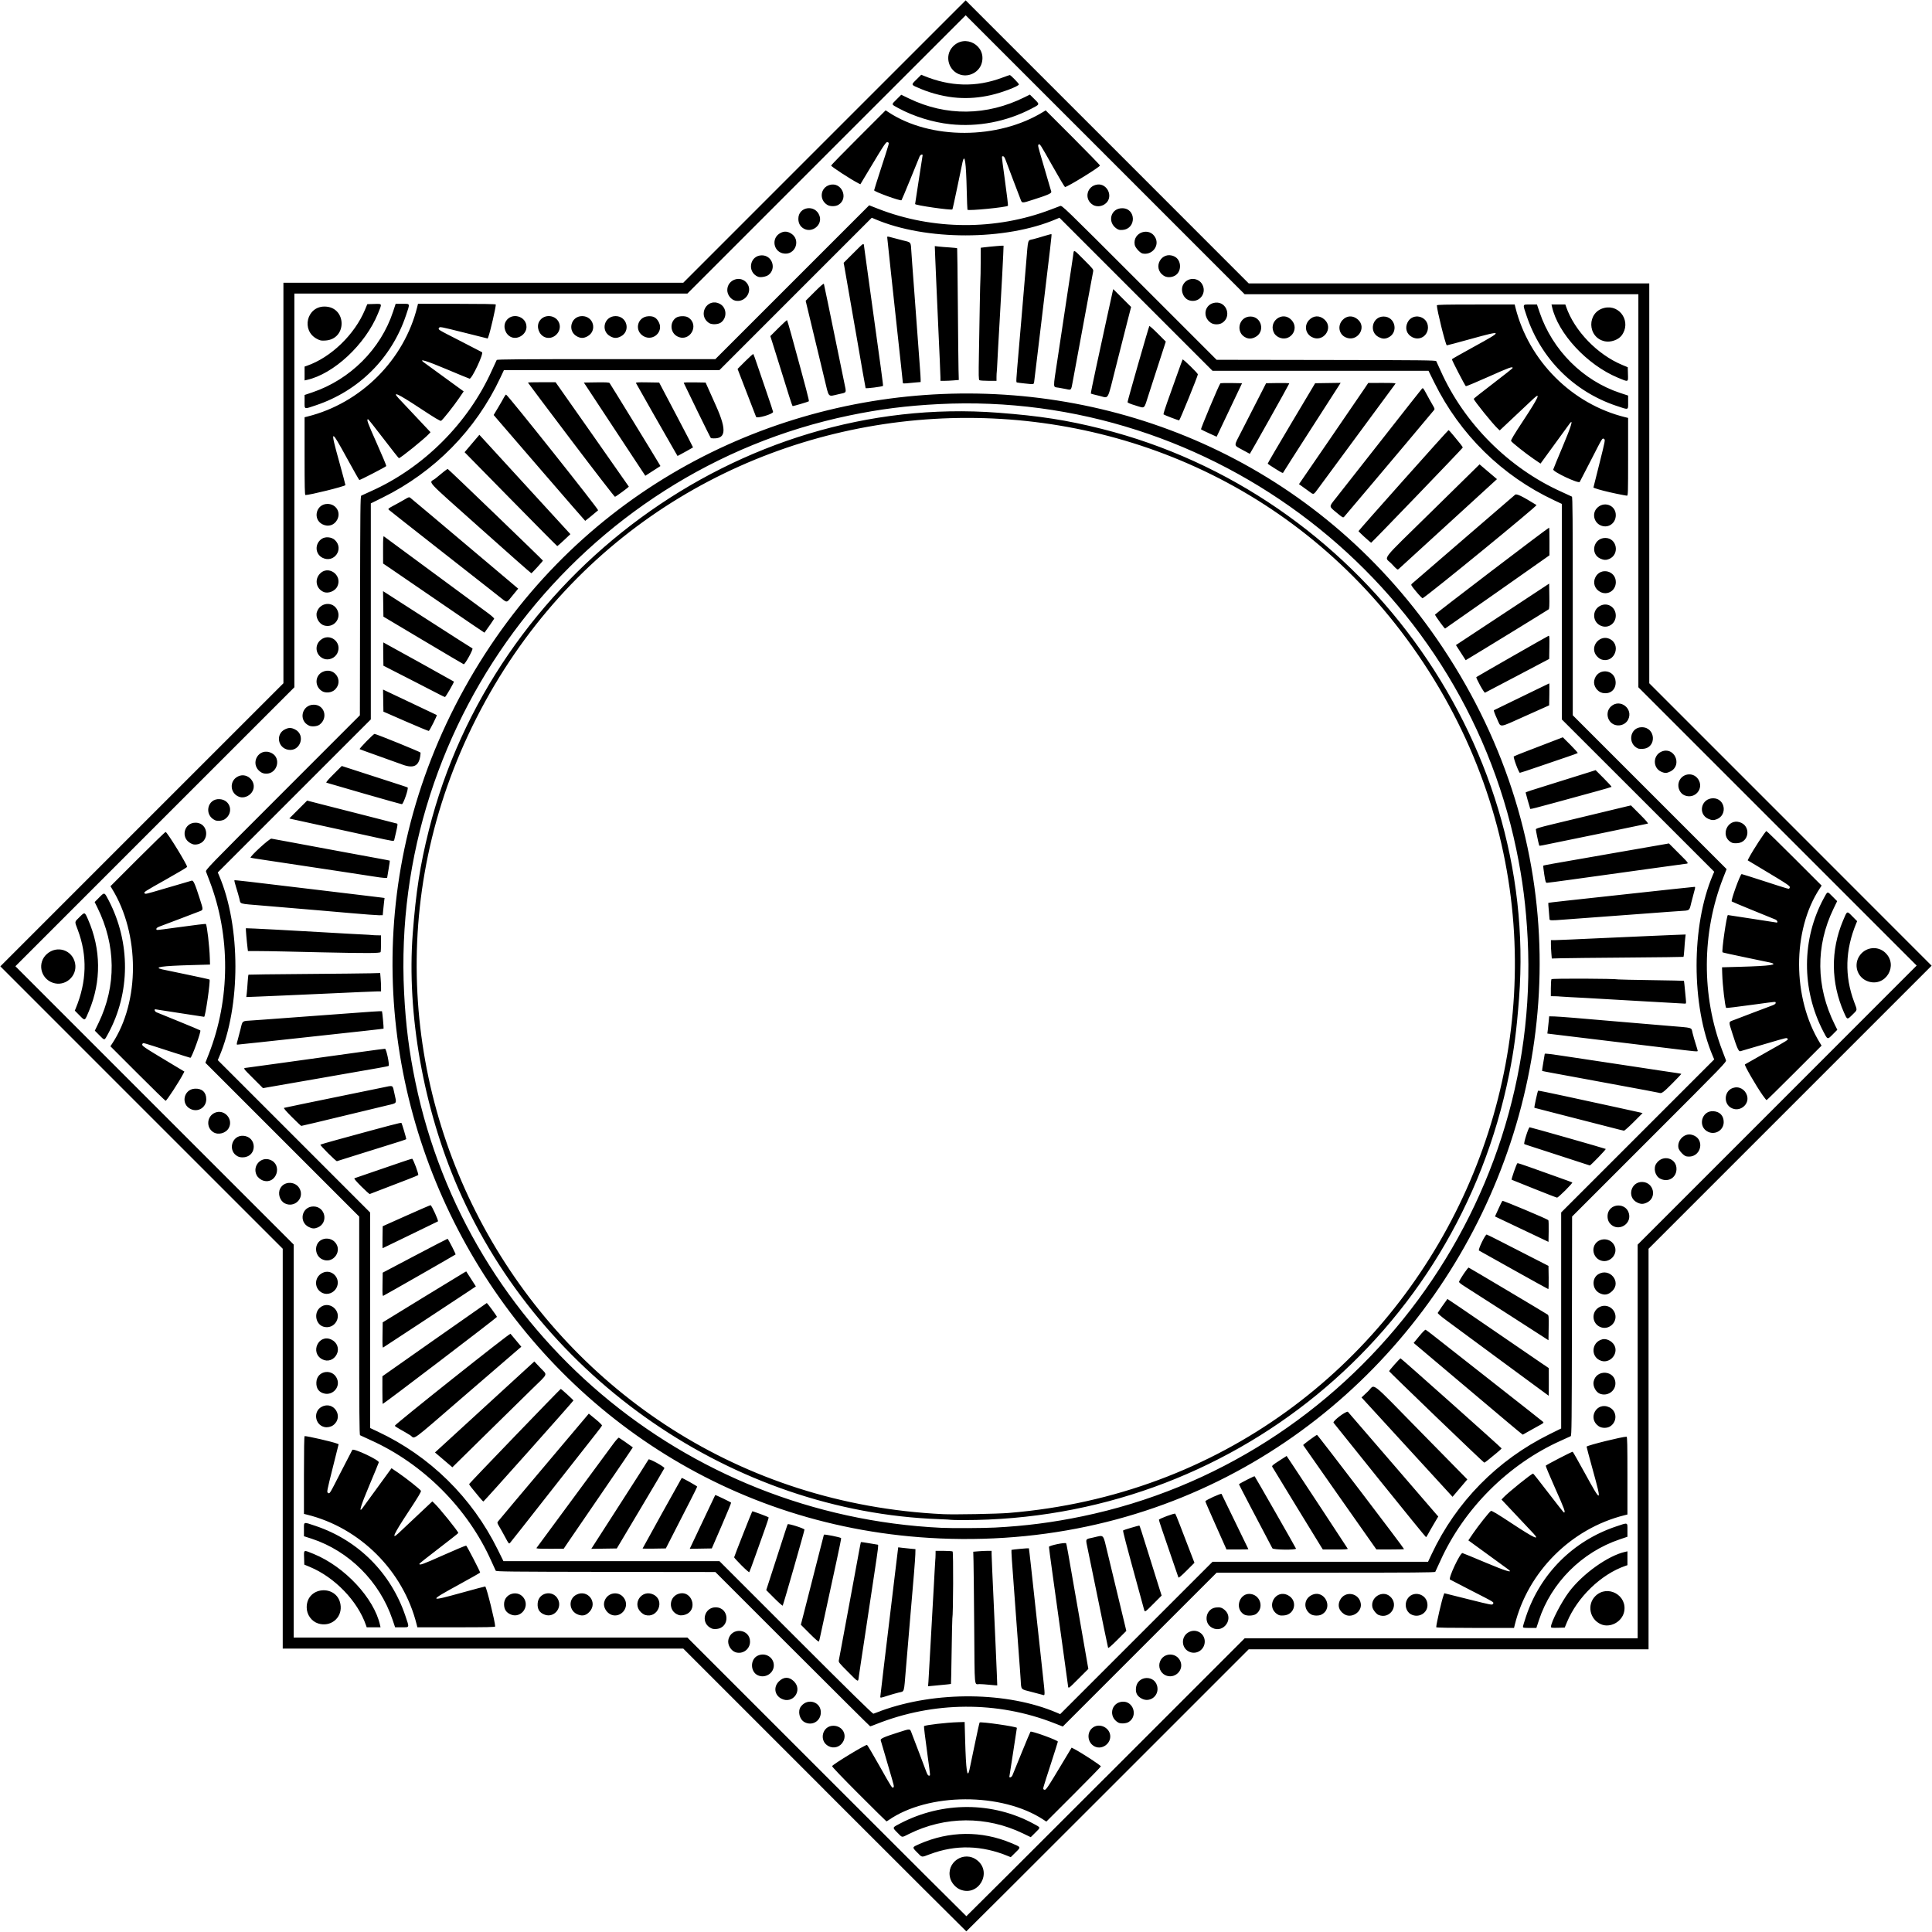 <?xml version="1.0" encoding="UTF-8" standalone="no"?>
<svg id="svg5386" xmlns:rdf="http://www.w3.org/1999/02/22-rdf-syntax-ns#" xmlns="http://www.w3.org/2000/svg" height="2829" viewBox="0 0 2829 2829" width="2829" version="1.1" xmlns:cc="http://creativecommons.org/ns#" xmlns:dc="http://purl.org/dc/elements/1.1/">
<path id="path5396" d="m1207.5 2621-207-207h-293.25-293.25v-292.7-292.8l-206.75-206.7-206.75-206.8 207.25-207.3 207.25-207.2v-293.25-293.25h292.75 292.75l206.7-206.75 206.8-206.75 207.3 207.25 207.2 207.25h293.25 293.25v292.75 292.75l206.75 206.75 206.7 206.8-207.3 207.3-207.2 207.2v293.25 293.25h-292.75-292.75l-206.5 206.5c-113.57 113.58-206.72 206.5-207 206.5-0.276 0-93.651-93.15-207.5-207zm411.5-18.5 203.5-203.5h287.75 287.75v-288.25-288.25l204.25-204.25 204.3-204.4-203.8-203.8-203.7-203.7v-287.75-287.75h-288.2-288.3l-204.2-204.25-204.3-204.25-203.8 203.75-203.7 203.75h-287.75-287.75v288.25 288.25l-204.25 204.2-204.25 204.3 203.75 203.8 203.75 203.7v287.75 287.75h288.25 288.25l204 204c112.2 112.2 204.22 204 204.5 204 0.276 0 92.076-91.575 204-203.5zm-212.72 164.45c-6.606-2.617-12.736-9.365-14.79-16.28-6.973-23.48 20.179-41.854 39.399-26.662 22.44 17.738 1.963 53.47-24.61 42.942zm-63.064-54.229c-7.909-7.979-7.97-7.738 3.24-12.655 43.57-19.108 90.698-19.593 134.12-1.379 15.066 6.319 14.726 5.595 6.46 13.781l-7.039 6.97-3.253-1.348c-39.105-16.203-77.092-17.219-114.88-3.071-13.113 4.91-11.287 5.135-18.655-2.299zm-29-29c-7.927-7.998-8.108-7.44 4.529-13.992 61.71-31.997 135.06-31.644 194.99 0.938 10.468 5.691 10.311 4.845 2.363 12.732l-6.802 6.75-11.399-5.497c-53.47-25.785-114.11-25.481-166.99 0.837-11.075 5.512-9.283 5.702-16.688-1.769zm-56.606-56.608c-23.983-23.989-39.597-40.336-39.176-41.017 1.957-3.167 48.001-31.157 51.115-31.073 0.52 0.014 8.809 14 18.419 31.079 18.114 32.191 18.515 32.807 20.251 31.071 1.228-1.228 1.226-1.24-6.694-28.175-3.153-10.725-6.969-23.775-8.48-29s-3.058-10.473-3.438-11.662c-0.782-2.446 4.479-4.808 25.888-11.625 18.212-5.799 16.746-5.947 19.736 1.993 1.407 3.737 6.018 15.794 10.246 26.794 4.228 11 8.857 23.262 10.287 27.25 1.994 5.56 3.045 7.25 4.509 7.25 2.162 0 2.315 2.36-1.779-27.5-4.082-29.772-5.853-44.48-5.409-44.924 1.673-1.673 32.821-5.289 49.909-5.795l9.5-0.281 0.755 27c1.228 43.893 3.064 56.613 6.241 43.25 0.294-1.238 3.633-17.243 7.42-35.568 3.787-18.325 7.158-33.59 7.491-33.924 1.595-1.595 54.592 6.025 54.592 7.85 0 0.417-2.475 16.609-5.5 35.982s-5.5 35.33-5.5 35.46c0 2.151 3.38 0.771 4.435-1.81 0.729-1.782 6.82-16.74 13.536-33.24 6.716-16.5 12.542-30.35 12.947-30.777 1.445-1.526 40.082 12.474 40.082 14.523 0 0.495-4.324 14.255-9.61 30.577-13.156 40.628-12.544 38.46-11.106 39.373 3.048 1.937 2.913 2.132 31.152-44.927l9.739-16.23 3.162 1.629c11.193 5.765 39.605 24.283 39.64 25.837 0.013 0.553-17.947 18.97-39.91 40.928l-39.932 39.923-4.005-2.651c-60.928-40.32-169.26-39.95-227.41 0.777-1.192 0.835-2.407 1.518-2.7 1.518s-18.476-17.948-40.408-39.885zm-44.538-70.326c-14.364-7.692-9.083-29.789 7.12-29.789 12.47 0 20.108 11.541 14.839 22.424-4.114 8.498-13.786 11.742-21.959 7.365zm390.42 0.794c-11.694-5.22-13.022-22.026-2.259-28.588 9.684-5.904 23.256 0.84 24.434 12.141 1.224 11.753-11.517 21.204-22.174 16.447zm-443-142.7-113-113-160.39-0.2c-141.36-0.223-160.49-0.431-161.23-1.753-0.457-0.825-3.336-7.125-6.398-14-34.337-77.095-99.953-142.78-177.19-177.37-7.591-3.4-14.364-6.533-15.052-6.963-0.992-0.62-1.25-33.803-1.25-160.47v-159.69l-112.63-112.63-112.63-112.63 5.037-12.872c31.434-80.326 31.883-172.69 1.229-252.93-2.299-6.018-4.654-12.23-5.233-13.803-1.043-2.833 0.075-3.99 112.08-116l113.14-113.2 0.26-160.39c0.22-141.36 0.43-160.49 1.75-161.22 0.825-0.457 7.125-3.336 14-6.398 77.095-34.337 142.78-99.953 177.37-177.19 3.4-7.591 6.533-14.364 6.963-15.052 0.62-0.992 33.803-1.25 160.47-1.25h159.69l112.63-112.63 112.63-112.63 12.872 5.037c80.326 31.434 172.69 31.883 252.93 1.229 6.018-2.299 12.23-4.654 13.803-5.233 2.833-1.043 3.99 0.075 116 112.08l113.14 113.13 160.39 0.253c141.36 0.223 160.49 0.431 161.22 1.753 0.457 0.825 3.336 7.125 6.398 14 34.337 77.095 99.953 142.78 177.19 177.37 7.591 3.4 14.364 6.533 15.052 6.963 0.992 0.62 1.25 33.803 1.25 160.47v159.69l112.63 112.63 112.63 112.63-5.037 12.872c-31.434 80.326-31.883 172.69-1.229 252.93 2.299 6.018 4.654 12.23 5.233 13.803 1.043 2.833-0.075 3.99-112.08 116l-113.13 113.14-0.253 160.39c-0.223 141.36-0.431 160.49-1.753 161.22-0.825 0.457-7.125 3.336-14 6.398-77.095 34.337-142.78 99.953-177.37 177.19-3.4 7.591-6.533 14.364-6.963 15.052-0.62 0.992-33.803 1.25-160.47 1.25h-159.69l-112.63 112.63-112.63 112.63-12.872-5.037c-83.079-32.512-176.4-31.909-260.65 1.683-4.277 1.705-8.103 3.1-8.502 3.1s-51.573-50.849-113.72-113zm129.5 90.3c80.635-29.331 185.41-28.202 257.68 2.777l4.719 2.023 111.55-111.55 111.55-111.55h157.79 157.79l5.313-11.307c35.856-76.309 96.246-137.75 172.36-175.37l17.25-8.524v-158.15-158.15l112.05-112.05 112.05-112.05-1.942-4.531c-31.816-74.224-31.852-191.42-0.08-265.54l2.023-4.719-111.55-111.55-111.6-111.5v-157.79-157.79l-11.307-5.313c-76.3-35.85-137.8-96.24-175.4-172.36l-8.524-17.25h-158.15-158.15l-112.05-112.05-112.05-112.05-4.531 1.942c-74.224 31.816-191.42 31.852-265.54 0.08l-4.719-2.023-111.55 111.55-111.5 111.55h-157.79-157.79l-5.313 11.307c-35.85 76.31-96.24 137.75-172.36 175.36l-17.25 8.524v158.15 158.15l-112.05 112.05-112.05 112.05 1.942 4.531c31.816 74.224 31.852 191.42 0.08 265.54l-2.023 4.719 111.55 111.55 111.55 111.6v157.79 157.79l11.307 5.313c76.309 35.856 137.75 96.246 175.37 172.36l8.524 17.25h158.15 158.15l112 112.01c78.954 78.961 112.44 111.82 113.5 111.38 0.825-0.346 5.775-2.185 11-4.086zm-0.99-20.549c0.01-0.688 2.258-19.925 5.006-42.75 8.635-71.726 12.822-106.56 16.467-137 1.943-16.225 3.817-31.674 4.165-34.332l0.632-4.832 6.11 0.741c3.361 0.407 9.035 1.007 12.61 1.332l6.5 0.591-0.195 8c-0.157 6.441-2.847 39.832-6.806 84.5-0.816 9.207-4.325 50.752-7.011 83-3.035 36.448-1.776 32.367-10.658 34.532-4.032 0.983-11.288 3.065-16.126 4.627-9.961 3.217-10.708 3.328-10.694 1.591zm237.49-2.953c-1.65-0.485-9.045-2.432-16.433-4.326-15.83-4.06-14.609-2.694-15.475-17.3-0.381-6.419-0.905-13.921-1.166-16.671-0.261-2.75-2.261-29.75-4.444-60s-4.406-60.4-4.938-67c-1.974-24.472-3.366-46.511-2.961-46.898 0.522-0.499 25.099-2.754 25.512-2.341 0.278 0.278 3.847 32.435 12.956 116.74 1.931 17.875 5.097 47.051 7.035 64.836 3.954 36.282 3.959 34.15-0.086 32.961zm37.202-14.547c-0.317-2.612-3.549-26.125-7.181-52.25s-7.691-55.375-9.02-65-4.46-32.2-6.958-50.166-4.543-33.553-4.543-34.636c0-1.964 23.381-6.868 25.121-5.269 0.545 0.501 2.758 12.773 13.446 74.571 1.332 7.7 3.108 17.825 3.947 22.5 0.839 4.675 4.206 24.025 7.482 43 3.276 18.975 6.345 36.602 6.821 39.172l0.864 4.672-14.103 14.078c-16.165 16.136-15.124 15.525-15.877 9.328zm-204.19-4.86c0.303-3.789 1.655-27.59 3.005-52.89s2.675-49.15 2.944-53 0.741-12.175 1.05-18.5 0.754-14.2 0.991-17.5c0.236-3.3 0.731-12.525 1.098-20.5s0.799-15.175 0.958-16c0.16-0.825 0.325-4.088 0.367-7.25l0.076-5.75 11.75 0.015c6.463 0.01 12.373 0.41 13.135 0.892 1.273 0.806 0.926 92.672-0.371 98.092-0.197 0.825-0.664 22.65-1.038 48.5-0.373 25.85-0.814 47.143-0.98 47.319-0.275 0.291-6.03 0.901-26.267 2.784l-7.27 0.676 0.55-6.89zm87.489 4.575c-3.575-0.402-9.286-0.783-12.691-0.848-7.976-0.151-7.068 9.611-7.782-83.646-0.345-45.084-0.801-88.32-1.013-96.079l-0.385-14.109 7.587-0.641c4.173-0.353 10.219-0.641 13.436-0.641h5.849v4.945c0 2.72 0.436 13.857 0.97 24.75 0.533 10.893 1.435 30.83 2.005 44.305 1.193 28.253 1.708 39.786 3.015 67.5 0.519 11 1.247 27.988 1.618 37.75l0.675 17.75-3.391-0.152c-1.865-0.084-6.316-0.481-9.891-0.883zm-205.41-18.871c-13.451-13.477-13.86-14.01-13.209-17.25 0.369-1.839 2.256-11.893 4.193-22.343 5.293-28.562 8.617-46.472 15.775-85 3.576-19.25 7.727-41.75 9.222-50s2.849-15.158 3.006-15.35c0.157-0.193 5.697 0.595 12.311 1.75 6.614 1.155 12.269 2.1 12.567 2.1 1.068 0 0.463 4.998-4.902 40.5-5.024 33.251-8.916 59.057-15.082 100-1.325 8.8-3.346 22.075-4.491 29.5s-2.592 17.212-3.215 21.75c-1.401 10.204 0.22 10.771-16.176-5.657zm380.99-35.143c-0.428-1.234-5.346-25.066-29.68-143.85-3.457-16.874-4.41-14.846 8.324-17.705 16.003-3.593 13.601-6.253 20.638 22.85 10.545 43.615 24.844 103.03 26.142 108.62l1.246 5.367-13.083 13.082c-8.836 8.836-13.246 12.612-13.586 11.633zm-437.02-20.882-12.87-12.899 5.625-21.835c3.094-12.009 10.59-41.41 16.659-65.335 6.069-23.925 11.221-44.01 11.45-44.634 0.383-1.042 23.855 3.588 25.247 4.98 0.269 0.269-2.732 15.263-6.667 33.321-17.642 80.954-22.905 105.23-24.027 110.83-0.661 3.3-1.505 6.555-1.874 7.234-0.436 0.8-5.192-3.296-13.543-11.665zm489.5-35.818c-0.555-2.062-3.293-12.075-6.083-22.25-20.887-76.164-25.105-92.27-24.346-92.967 0.756-0.694 22.077-7.033 23.653-7.033 0.563 0 3.304 8.395 13.712 42 7.962 25.706 13.226 42.54 16.101 51.489l2.888 8.989-11.731 11.761c-13.279 13.314-12.834 13.063-14.195 8.011zm-541.35-16.028-11.714-11.744 2.905-8.989c27.532-85.175 27.951-86.459 28.535-87.405 0.854-1.382 24.552 6.162 24.552 7.816 0 2.018-31.051 110.43-31.889 111.33-0.372 0.403-5.948-4.552-12.39-11.011zm591.84-30.272c-0.292-0.797-4.846-14.05-10.12-29.45-5.274-15.4-11.58-33.809-14.014-40.91-2.434-7.1-4.425-13.432-4.425-14.071 0-1.519 22.916-10.031 23.938-8.892 0.431 0.48 3.291 7.397 6.357 15.372 3.066 7.975 9.207 23.944 13.649 35.486l8.075 20.986-11.464 11.464c-7.878 7.878-11.63 11.01-11.995 10.014zm-639.84-17.732c-5.894-5.912-10.716-11.205-10.716-11.761 0-1.034 25.868-66.652 26.544-67.332 0.497-0.5 23.427 8.019 23.977 8.908 0.236 0.382-2.227 8.069-5.473 17.081-3.246 9.012-9.565 26.736-14.043 39.386-4.477 12.65-8.463 23.33-8.856 23.734-0.394 0.403-5.538-4.104-11.432-10.016zm708.82-26.467c-0.751-1.788-7.703-17.396-15.449-34.686s-14.084-31.958-14.084-32.597c0-1.627 23.246-12.228 23.717-10.815 0.205 0.615 9.127 18.974 19.828 40.799 10.7 21.825 19.455 39.877 19.455 40.115 0 0.238-7.223 0.434-16.051 0.434h-16.051l-1.365-3.25zm68.609 1.5c-20.446-38.526-49.17-93.549-48.945-93.757 1.937-1.79 22.442-12.25 22.966-11.715 0.865 0.884 59.795 103.95 60.528 105.86 0.9 2.346-33.302 1.963-34.549-0.386zm71.199-2.5c-4.396-6.96-70.362-114.92-71.375-116.81-0.788-1.472 0.773-2.841 10.051-8.813l10.984-7.07 8.826 13.224c10.415 15.603 79.526 120.66 80.572 122.47 0.564 0.981-3.273 1.25-17.827 1.25h-18.546l-2.684-4.25zm27.6-71.9c-29.425-41.843-53.596-76.37-53.714-76.725-0.231-0.699 18.439-14.458 20.271-14.938 0.956-0.251 127.44 165.73 127.44 167.24 0 0.303-9.113 0.541-20.25 0.527l-20.25-0.025-53.5-76.079zm-1176.3 73.9c0.534-0.688 24.514-33.2 53.289-72.25s55.42-75.2 59.211-80.334c3.965-5.368 7.423-9.13 8.141-8.855 0.908 0.348 14.671 9.921 20.393 14.184 0.144 0.107-19.656 29.208-44 64.668-24.344 35.461-47.186 68.814-50.761 74.119l-6.5 9.645-20.372 0.037c-16.154 0.029-20.171-0.222-19.401-1.213zm82.886-2.928c1.466-2.322 20.208-31.47 41.65-64.772 21.441-33.302 39.212-61.138 39.49-61.857 0.686-1.772 23.274 10.591 23.238 12.719-0.006 0.324-15.694 26.914-34.864 59.089l-34.854 58.5-18.662 0.272-18.662 0.272 2.666-4.223zm72.38 3.8c0-0.401 56.846-102.85 57.346-103.35 0.522-0.522 22.654 11.871 22.654 12.686 0 0.434-4.466 9.498-9.925 20.142-5.459 10.644-15.789 30.827-22.956 44.852l-13.03 25.5-17.044 0.274c-9.38 0.1-17.05 0.1-17.05-0.1zm74.892-11.894c3.198-6.751 11.568-24.425 18.6-39.275 7.032-14.85 12.836-27.07 12.897-27.156 0.358-0.501 23.02 10.388 23.28 11.186 0.173 0.533-6.12 15.82-13.985 33.97l-14.3 33-16.153 0.275-16.153 0.275 5.814-12.275zm-275.88-4.436c-2.893-5.411-6.82-12.442-8.727-15.623-3.001-5.006-3.287-6.015-2.124-7.495 2.735-3.481 32.057-38.334 93.731-111.41l39.388-46.67 9.903 8.105c6.006 4.915 9.702 8.627 9.393 9.431-0.28 0.73-3.989 5.714-8.242 11.076-14.044 17.707-17.578 22.204-71.299 90.749-29.312 37.4-54.075 68.827-55.029 69.838-1.663 1.764-1.948 1.438-6.994-8zm635.94 1.515c-618.88-26.9-996.33-702-695.88-1244.6 303.81-548.59 1085.6-581.24 1432.6-59.78 380.3 571.58-50.4 1334.1-736.7 1304.4zm81-15.9c44.649-2.315 84.466-7.441 128-16.482 392.9-81.587 672.53-444.22 652.1-845.69-2.404-47.252-7.348-86.177-16.614-130.8-81.587-392.9-444.22-672.53-845.69-652.1-47.252 2.404-86.177 7.348-130.8 16.614-392.9 81.587-672.53 444.22-652.1 845.69 2.404 47.252 7.348 86.177 16.614 130.8 75.915 365.59 393.1 634.31 769.99 652.33 15.704 0.751 61.035 0.541 78.5-0.365zm-64.083-11.333c-0.229-0.2-8.292-0.648-17.917-0.997-300.49-10.898-582.91-205.44-704.29-485.14-50.472-116.3-75.14-255.06-66.187-372.31 4.663-61.066 10.764-100.29 23.509-151.11 94.221-375.78 455.09-640.47 833.78-611.55 61.066 4.663 100.29 10.764 151.11 23.509 375.78 94.221 640.47 455.09 611.55 833.78-3.645 47.737-7.162 74.726-14.504 111.3-76.598 381.53-408.47 652.86-798.56 652.89-9.946 0.001-18.271-0.162-18.5-0.361zm84.6-10.1c623.2-51.4 952.7-759.2 590.6-1268.6-340.9-479.6-1074-436.21-1357.5 80.4-286.69 522.3 73.27 1161.2 670.4 1190 16.262 0.783 79.494-0.393 96.5-1.796zm542.95-47.774c-36.824-45.751-67.269-83.698-67.656-84.326-1.537-2.5 19.135-18.017 21.151-15.877 0.978 1.038 30.253 34.962 65.057 75.386 34.804 40.425 64.156 74.472 65.227 75.66l1.948 2.16-6.491 10.935c-3.57 6.014-7.445 12.804-8.61 15.09-1.166 2.285-2.469 4.155-2.896 4.155-0.427 0-30.905-37.433-67.73-83.184zm-1319.5 23.48c-3.461-4.288-8.057-9.906-10.214-12.484-2.157-2.578-3.763-5.089-3.568-5.58 0.62-1.5 133.26-139.2 134.1-139.2 0.838 0 18.095 15.73 18.544 16.903 0.267 0.696-130.43 147.33-131.81 147.89-0.403 0.163-3.565-3.212-7.026-7.5zm1359.5-72.049-66.636-72.747 9.3-8.768c11.393-10.742-0.185-19.652 78.359 60.299l67.264 68.469-3.107 3.654c-1.709 2.01-6.58 7.746-10.826 12.747l-7.719 9.093-66.635-72.747zm-1401.9 26.096c-2.193-1.888-7.924-6.774-12.735-10.857l-8.747-7.424 72.747-66.635 72.747-66.636 8.75 9.28c10.732 11.382 12.425 7.12-12.5 31.464-11.688 11.415-42.631 41.789-68.762 67.498l-47.512 46.743-3.988-3.433zm1445-69.89c-37.946-36.526-69.137-66.841-69.312-67.369-0.292-0.875 15.092-18.233 16.708-18.852 0.696-0.267 147.33 130.43 147.89 131.81 0.163 0.404-3.212 3.565-7.5 7.026-4.288 3.461-9.851 8.01-12.361 10.11-2.51 2.1-4.985 3.788-5.5 3.75-0.515-0.037-31.982-29.953-69.928-66.478zm-1503 26.214c-3.841-2.389-10.491-6.269-14.778-8.621-4.287-2.352-7.662-4.672-7.5-5.155 0.922-2.749 168.28-135.83 169.34-134.66 0.63 0.696 4.465 5.264 8.522 10.15l7.378 8.884-3.111 2.616c-1.711 1.439-36.477 31.416-77.257 66.616-86.221 74.422-73.994 65.515-82.59 60.167zm1608.4-17.9c-24.665-20.759-32.325-27.218-92.127-77.688l-46.67-39.388 8.105-9.903c4.915-6.006 8.627-9.702 9.431-9.393 0.73 0.28 5.714 3.989 11.076 8.242 17.707 14.044 22.204 17.578 90.749 71.3 37.4 29.312 68.827 54.075 69.838 55.028 1.764 1.663 1.438 1.948-8 6.994-5.411 2.893-12.372 6.778-15.469 8.634-3.097 1.856-5.826 3.374-6.064 3.374-0.239 0-9.63-7.74-20.869-17.199zm-1648.9-48 0.03-20.3 76.08-53.5c41.843-29.425 76.37-53.596 76.725-53.714 0.699-0.231 14.458 18.439 14.938 20.271 0.251 0.956-165.73 127.44-167.24 127.44-0.303 0-0.541-9.113-0.527-20.25zm1639.5-42.022c-37.413-27.626-74.016-54.637-81.339-60.025-7.904-5.815-13.119-10.309-12.832-11.058 0.352-0.918 9.899-14.649 14.189-20.407 0.107-0.144 29.208 19.656 64.668 44 35.461 24.344 68.814 47.186 74.119 50.761l9.645 6.5 0.037 20.25c0.02 11.138-0.076 20.24-0.213 20.228-0.138-0.012-30.861-22.624-68.274-50.25zm-1639.3-38.4 0.27-18.8 58.5-35.9c32.175-19.707 59.696-36.473 61.158-37.258l2.658-1.427 7.066 10.978 7.066 10.978-13.224 8.826c-15.656 10.45-120.65 79.525-122.5 80.586-1.015 0.585-1.217-3.074-1-18.06zm1650.8-29c-31.075-20.016-60.65-38.98-65.722-42.142-6.035-3.761-9.053-6.226-8.731-7.13 1.555-4.369 12.986-21.127 14.116-20.694 1.578 0.605 113.2 67.023 115.65 68.813 1.558 1.139 1.709 3.146 1.464 19.408l-0.274 18.138-56.5-36.394zm-1650.8-45.371 0.274-17.214 47.364-24.955c26.05-13.725 47.49-24.819 47.644-24.652 1.79 1.937 12.25 22.442 11.714 22.965-0.891 0.872-103.96 59.798-105.88 60.538-1.157 0.444-1.342-2.33-1.114-16.681zm1656.8-20.9c-27.225-15.216-50.288-28.128-51.252-28.693-1.75-1.027 9.015-23.446 11.258-23.446 0.434 0 9.498 4.466 20.142 9.925 10.644 5.459 30.827 15.789 44.852 22.956l25.5 13.03 0.274 17.044c0.15 9.374-0.075 17-0.5 16.947-0.425-0.054-23.049-12.547-50.274-27.763zm-1656.8-48.2 0.27-16.1 34.45-15.4c18.95-8.5 34.97-15.4 35.6-15.4 1.618 0 12.206 23.249 10.801 23.717-0.615 0.205-18.974 9.127-40.799 19.828-21.825 10.7-39.888 19.455-40.14 19.455-0.252 0-0.335-7.243-0.184-16.095zm1671.3-10.3c-19.812-9.407-37.436-17.779-39.165-18.604l-3.143-1.5 4.979-11c2.738-6.05 5.364-11.392 5.835-11.87 0.759-0.772 65.309 26.346 67.292 28.269 0.427 0.414 0.652 7.741 0.5 16.281l-0.276 15.528-36.022-17.104zm15.022-60.637c-17.6-7.07-32.418-13.02-32.93-13.221-0.921-0.363 7.127-23.441 8.463-24.266 0.382-0.236 8.069 2.227 17.081 5.473 9.012 3.246 26.705 9.559 39.317 14.028 12.612 4.469 23.348 8.383 23.858 8.698 1.253 0.775-20.355 22.345-22.272 22.232-0.834-0.049-15.917-5.874-33.517-12.944zm-1717.4-3.412c-7.822-7.845-10.982-11.637-9.996-11.999 0.793-0.291 14.042-4.843 29.442-10.117 15.4-5.274 33.809-11.58 40.91-14.014 7.1-2.434 13.432-4.425 14.071-4.425 1.519 0 10.031 22.916 8.892 23.938-0.48 0.431-7.397 3.292-15.372 6.359-7.975 3.067-23.5 9.035-34.5 13.262-11 4.227-20.452 7.861-21.004 8.075-0.552 0.215-6.151-4.771-12.442-11.08zm1789.4-33.8c-4.95-1.641-22.275-7.279-38.5-12.527-44.844-14.506-47.046-15.23-47.916-15.768-1.382-0.854 6.162-24.552 7.816-24.552 1.557 0 110.01 30.889 111.46 31.745 0.81 0.479-22.244 24.351-23.343 24.171-0.284-0.046-4.566-1.427-9.516-3.069zm-1838-14.8c-6.571-6.588-11.682-12.244-11.357-12.568 0.324-0.324 10.427-3.284 22.451-6.578 81.766-22.397 95.622-26.031 96.327-25.262 0.693 0.756 7.033 22.077 7.033 23.653 0 0.568-10.414 3.962-42 13.688-7.425 2.286-17.55 5.446-22.5 7.021s-15.075 4.754-22.5 7.063-13.952 4.371-14.503 4.58c-0.552 0.21-6.38-5.009-12.951-11.597zm1876-38.4c-11-2.893-40.025-10.332-64.5-16.532-24.475-6.2-44.78-11.432-45.122-11.628-0.625-0.357 4.562-24.169 5.461-25.068 0.265-0.265 17.284 3.175 37.821 7.643s53.09 11.527 72.34 15.685c19.25 4.158 36.757 7.998 38.905 8.533l3.905 0.972-12.891 12.92c-7.09 7.106-13.572 12.878-14.405 12.827-0.833-0.051-10.514-2.459-21.514-5.352zm-1929-14.6c-8.697-8.716-12.456-13.121-11.486-13.458 1.228-0.426 25.076-5.346 143.84-29.678 16.874-3.457 14.846-4.41 17.705 8.324 3.523 15.693 4.449 14.114-10.35 17.65-7.013 1.675-28.725 6.91-48.25 11.631-52.658 12.735-76.849 18.488-77.736 18.488-0.436 0-6.61-5.831-13.721-12.957zm2002-35.5c-0.55-0.214-9.775-2.001-20.5-3.97-20.728-3.806-30.172-5.555-85.5-15.835-19.25-3.576-41.75-7.727-50-9.222s-15.158-2.849-15.35-3.006c-0.193-0.157 0.595-5.697 1.75-12.311 1.155-6.614 2.1-12.269 2.1-12.567 0-1.068 4.998-0.463 40.5 4.902 33.251 5.024 59.057 8.916 100 15.082 8.8 1.325 22.075 3.342 29.5 4.482 7.425 1.14 17.1 2.574 21.5 3.188s8.203 1.286 8.452 1.495c0.248 0.209-5.821 6.665-13.487 14.345-13.183 13.208-15.427 14.796-18.965 13.418zm-2058.4-20.9c-16.137-16.165-15.525-15.124-9.328-15.877 2.612-0.317 26.125-3.549 52.25-7.181s55.375-7.691 65-9.02 32.2-4.46 50.166-6.958 33.553-4.543 34.636-4.543c1.964 0 6.868 23.381 5.269 25.121-0.501 0.545-12.773 2.758-74.571 13.446-7.7 1.332-17.825 3.108-22.5 3.947-4.675 0.839-24.025 4.206-43 7.482-18.975 3.276-36.602 6.345-39.172 6.821l-4.672 0.864-14.078-14.103zm2070.4-44.6c-37.957-4.649-76.196-9.269-136.5-16.492-16.225-1.943-31.674-3.818-34.332-4.165l-4.832-0.632 0.741-6.11c0.407-3.361 1.007-9.035 1.332-12.61l0.591-6.5 8 0.195c6.441 0.157 39.832 2.847 84.5 6.806 9.207 0.816 50.752 4.325 83 7.011 36.448 3.035 32.367 1.776 34.532 10.658 0.983 4.032 3.065 11.288 4.627 16.126 1.562 4.838 2.841 9.225 2.841 9.75 0 1.369-1.433 1.239-44.5-4.036zm-2093.4-11.8c1.084-3.712 3.04-11.2 4.346-16.64 2.846-11.846 1.913-11.161 16.371-12.018 6.419-0.381 13.921-0.905 16.671-1.166 2.75-0.261 29.75-2.261 60-4.444s60.4-4.406 67-4.938c24.472-1.974 46.511-3.366 46.898-2.961 0.499 0.522 2.754 25.099 2.341 25.512-0.278 0.278-32.784 3.885-116.74 12.956-17.875 1.931-46.816 5.072-64.314 6.981-17.498 1.908-32.428 3.469-33.179 3.469-1.094 0-0.974-1.341 0.605-6.75zm2067.9-56.2c-26.675-1.529-53.225-3.055-59-3.391s-14.55-0.842-19.5-1.125c-4.95-0.284-12.375-0.716-16.5-0.961-4.125-0.245-13.8-0.745-21.5-1.111s-14.675-0.795-15.5-0.953-4.088-0.321-7.25-0.363l-5.8-0.1 0.015-11.75c0.01-6.463 0.41-12.373 0.892-13.135 0.806-1.273 92.672-0.926 98.092 0.371 0.825 0.197 22.65 0.664 48.5 1.038 25.85 0.373 47.143 0.814 47.319 0.98 0.291 0.275 0.901 6.025 2.783 26.247 0.669 7.186 0.654 7.249-1.713 7.131-1.313-0.066-24.213-1.371-50.888-2.9zm-2054.6-12.4c0.366-3.114 0.955-10.396 1.309-16.183 0.354-5.787 0.925-10.696 1.269-10.909 0.344-0.212 37.512-0.669 82.596-1.014s88.32-0.801 96.079-1.013l14.109-0.385 0.641 7.587c0.353 4.173 0.641 10.219 0.641 13.436v5.849h-4.945c-2.72 0-13.857 0.436-24.75 0.97-10.893 0.533-30.83 1.435-44.305 2.005-28.253 1.193-39.786 1.708-67.5 3.015-11 0.519-28.057 1.249-37.905 1.624l-17.905 0.681 0.665-5.661zm1910.3-58.348c-0.353-4.173-0.641-10.219-0.641-13.436v-5.849h4.945c2.72 0 13.857-0.436 24.75-0.97 10.893-0.533 30.83-1.435 44.305-2.005 28.253-1.193 39.786-1.708 67.5-3.015 11-0.519 28.057-1.249 37.905-1.624l17.905-0.681-0.665 5.661c-0.366 3.114-0.955 10.396-1.309 16.183-0.354 5.787-0.925 10.696-1.269 10.909-0.344 0.212-37.512 0.669-82.596 1.014s-88.32 0.801-96.079 1.013l-14.109 0.385-0.641-7.587zm-1798.2-1.4c-17.6-0.388-43.25-0.975-57-1.303s-31.385-0.601-39.189-0.604l-14.189-0.01-0.532-4.25c-1.252-9.999-2.858-28.815-2.49-29.172 0.327-0.318 79.667 3.822 111.9 5.838 4.675 0.292 13.225 0.781 19 1.085s13.425 0.747 17 0.983 13.025 0.734 21 1.106 15.175 0.806 16 0.966c0.825 0.16 4.088 0.325 7.25 0.367l5.75 0.076v11.418c0 6.28-0.278 12.143-0.618 13.028-0.689 1.796-19.048 1.898-83.882 0.468zm1795.5-48.7c-0.001-0.963-0.465-6.648-1.033-12.634-0.568-5.986-0.89-11.025-0.718-11.198 0.289-0.289 32.152-3.828 116.75-12.968 17.875-1.931 46.816-5.072 64.314-6.981 17.498-1.908 32.428-3.469 33.179-3.469 1.094 0 0.974 1.341-0.605 6.75-1.084 3.712-3.04 11.2-4.346 16.64-2.846 11.846-1.913 11.161-16.371 12.018-6.419 0.381-13.921 0.904-16.671 1.163-2.75 0.259-26.6 2.037-53 3.951-58.783 4.261-85.227 6.218-101.3 7.498-17.872 1.423-20.195 1.335-20.196-0.77zm-1755.5-8.8c-19.8-1.749-39.825-3.486-44.5-3.861-4.675-0.374-18.625-1.552-31-2.618-12.375-1.066-36.225-3.08-53-4.477-36.366-3.028-32.351-1.843-34.399-10.151-0.927-3.76-3.075-11.24-4.774-16.622-1.699-5.382-2.845-10.03-2.547-10.327 0.499-0.499 17.686 1.481 122.72 14.136 20.625 2.485 48.75 5.861 62.5 7.503 13.75 1.641 27.174 3.27 29.832 3.619l4.832 0.635-0.741 6.11c-0.407 3.361-1.007 9.035-1.332 12.61l-0.591 6.5-5.5 0.061c-3.025 0.033-21.7-1.37-41.5-3.119zm1747.8-56.6c-1.064-6.737-1.678-12.53-1.364-12.871 0.501-0.545 12.773-2.758 74.571-13.446 7.7-1.332 17.825-3.108 22.5-3.947 4.675-0.839 24.025-4.206 43-7.482 18.975-3.276 36.602-6.345 39.172-6.821l4.672-0.864 14.078 14.103c16.136 16.165 15.525 15.124 9.328 15.877-2.612 0.317-26.125 3.549-52.25 7.181s-55.375 7.691-65 9.02-32.2 4.46-50.166 6.958-33.553 4.543-34.636 4.543c-1.747 0-2.188-1.385-3.905-12.25zm-1712.8 3.2c-6.05-0.988-27.875-4.33-48.5-7.425-61.747-9.268-69.823-10.486-86-12.973-8.525-1.31-22.475-3.41-31-4.666-8.525-1.256-15.703-2.44-15.952-2.631-1.776-1.368 27.671-28.371 30.452-27.925 1.65 0.265 11.775 2.116 22.5 4.113 10.725 1.997 26.475 4.925 35 6.507s31.25 5.802 50.5 9.379 41.75 7.727 50 9.222 15.157 2.849 15.35 3.006c0.192 0.157-0.595 5.697-1.75 12.311-1.155 6.614-2.1 12.269-2.1 12.567 0 0.944-7.139 0.371-18.5-1.485zm1705.1-46.8c-1.059-3.502-4.606-20.701-4.606-22.335 0-1.366 4.704-2.816 25.25-7.783 43.615-10.545 103.03-24.844 108.62-26.142l5.367-1.246 13.082 13.083c8.836 8.836 12.612 13.246 11.633 13.586-0.797 0.277-30.25 6.404-65.45 13.617-35.2 7.213-70.431 14.432-78.292 16.042-16.901 3.463-14.956 3.316-15.603 1.178zm-1710.6-12.2c-16.775-3.715-48.725-10.69-71-15.5-22.275-4.81-42.261-9.185-44.413-9.723l-3.913-0.978 13.071-13.071 13.071-13.071 21.842 5.627c12.013 3.095 41.417 10.592 65.342 16.661 23.925 6.069 44.018 11.224 44.651 11.456 0.82 0.301 0.463 3.383-1.246 10.742-1.318 5.676-2.632 11.332-2.92 12.57-0.677 2.915 0.991 3.143-34.484-4.714zm1697.5-41.2c-0.848-2.323-6.469-22.244-6.475-22.947-0.01-0.649 7.784-3.21 41.994-13.806 25.715-7.965 42.541-13.226 51.496-16.104l8.996-2.89 11.96 11.96c6.578 6.578 11.692 12.227 11.365 12.555-0.327 0.327-10.432 3.289-22.456 6.582-106.14 29.07-96.191 26.538-96.88 24.651zm-1707.5-21.4c-29.425-8.477-54.152-15.662-54.95-15.966-1.004-0.383 2.224-4.228 10.504-12.507l11.954-11.954 8.996 2.908c85.281 27.566 86.466 27.953 87.412 28.538 1.81 1.118-6.222 24.557-8.387 24.473-1.116-0.043-26.105-7.015-55.53-15.492zm1687.1-42.007c-2.374-6.388-3.911-11.928-3.429-12.36 0.48-0.431 7.397-3.291 15.372-6.357 7.975-3.066 23.94-9.206 35.478-13.646l20.978-8.072 11.255 11.223c6.19 6.173 10.925 11.516 10.522 11.874-0.403 0.358-7.483 2.921-15.733 5.696-8.25 2.775-26.879 9.134-41.398 14.132-14.519 4.998-26.926 9.087-27.571 9.087-0.645 0-3.108-5.21-5.474-11.578zm-1630.6-0.4c-8.8-3.212-26.319-9.498-38.931-13.968-12.612-4.47-23.348-8.385-23.858-8.7-1.02-0.63 20.136-22.321 21.772-22.322 2.434 0 67.51 26.459 67.45 27.427-1.181 18.976-8.763 24.014-26.433 17.564zm4.5-63.393-32.5-14.208-0.275-16.155-0.275-16.155 12.275 5.814c6.751 3.198 24.425 11.568 39.275 18.6 14.85 7.032 27.07 12.836 27.155 12.897 0.761 0.544-10.624 23.145-11.718 23.262-0.791 0.085-16.063-6.24-33.938-14.054zm1597.9-4.269c-3.289-7.128-4.951-11.817-4.269-12.045 0.615-0.205 18.974-9.127 40.799-19.828 21.825-10.7 39.888-19.455 40.14-19.455 0.252 0 0.335 7.243 0.184 16.095l-0.275 16.095-34.45 15.405c-41.019 18.342-35.609 17.863-42.129 3.733zm-1548.3-35.1c-3.798-2.035-23.823-12.333-44.5-22.884l-37.59-19.19-0.27-17.06c-0.15-9.39-0.11-17.07 0.1-17.07 0.401 0 102.85 56.846 103.35 57.346 0.677 0.677-11.996 22.65-13.038 22.604-0.628-0.027-4.249-1.715-8.047-3.75zm1523.7-13.422c-3.411-6.189-5.881-11.566-5.489-11.949 0.885-0.866 103.96-59.794 105.87-60.528 1.157-0.444 1.342 2.33 1.114 16.682l-0.274 17.215-46.5 24.514c-25.575 13.483-46.955 24.695-47.511 24.917-0.556 0.221-3.802-4.661-7.213-10.85zm-1547.3-65.67l-58.5-34.854-0.272-18.662-0.272-18.662 4.223 2.666c2.322 1.466 31.47 20.208 64.772 41.65 33.302 21.441 61.138 39.212 61.857 39.49 1.772 0.686-10.591 23.274-12.719 23.238-0.33-0.02-26.91-15.7-59.09-34.87zm1519.1 17.856-7.126-11.071 29.752-19.638c16.364-10.801 47.077-31.052 68.252-45.002l38.5-25.364 0.273 18.238c0.206 13.768-0.039 18.53-1 19.432-1.015 0.952-103.93 64.096-117.94 72.358l-3.589 2.117-7.126-11.071zm-1494.3-73.23c-35.46-24.34-68.82-47.18-74.12-50.76l-9.645-6.5-0.037-20.372c-0.029-16.154 0.222-20.171 1.213-19.401 0.688 0.534 33.2 24.514 72.25 53.289s75.2 55.42 80.334 59.211c5.368 3.965 9.13 7.423 8.855 8.141-0.348 0.908-9.921 14.671-14.184 20.393-0.107 0.144-29.208-19.656-64.668-44zm1463.7 28.48c-3.85-5.328-7.131-10.187-7.291-10.798-0.2-0.95 165.7-127.44 167.2-127.44 0.303 0 0.541 9.113 0.527 20.25l-0.025 20.25-76.079 53.5c-41.843 29.425-76.37 53.596-76.725 53.714-0.356 0.117-3.797-4.145-7.647-9.473zm-1378.1-37.83c-6-4.72-13.61-10.72-16.91-13.33-3.3-2.61-36.6-28.73-74-58.046-37.4-29.315-68.827-54.081-69.838-55.035-1.764-1.663-1.438-1.948 8-6.994 5.411-2.893 12.441-6.82 15.623-8.727 5.006-3.001 6.015-3.287 7.495-2.124 3.481 2.735 38.334 32.057 111.41 93.731l46.67 39.388-8.072 9.863c-9.662 11.805-7.206 11.651-20.384 1.276zm1343.6-6.548c-8.082-9.762-8.258-10.086-6.424-11.815 1.038-0.978 34.962-30.253 75.386-65.057 40.425-34.804 74.461-64.145 75.636-65.204 2.116-1.907 9.822 1.8 31.364 15.089 1.62 0.999-155.12 129.28-166.72 136.45-0.51 0.315-4.668-3.943-9.238-9.464zm-1370-92.5c-85.587-76.525-75.824-65.703-66.247-73.432 4.288-3.461 9.906-8.057 12.484-10.214 2.578-2.157 5.089-3.763 5.58-3.568 1.49 0.59 139.23 133.23 139.23 134.07 0 0.838-15.73 18.095-16.903 18.544-0.383 0.147-33.749-29.286-74.147-65.406zm1333.7 51.478c-10.587-11.346-19.54 0.257 60.412-78.289l68.469-67.264 3.654 3.107c2.01 1.709 7.743 6.578 12.742 10.821l9.087 7.714-70.742 64.702c-38.908 35.586-71.695 65.55-72.86 66.587-2.112 1.879-2.148 1.855-10.763-7.378zm-1289.8-94.59-67.53-68.75l3.106-3.654c1.708-2.01 6.58-7.746 10.825-12.747l7.719-9.093 66.635 72.747 66.635 72.747-9.28 8.75c-5.104 4.812-9.57 8.75-9.924 8.75-0.354 0-31.036-30.938-68.181-68.75zm1250.4 55.647c-4.81-4.457-8.866-8.417-9.013-8.8-0.267-0.696 130.43-147.33 131.81-147.89 0.404-0.163 3.565 3.212 7.026 7.5 3.461 4.288 8.057 9.906 10.214 12.484 2.158 2.578 3.763 5.089 3.569 5.58-0.5 1.49-133.2 139.23-134 139.23-0.432 0-4.721-3.647-9.531-8.103zm-1202.7-94.54c-33.534-38.851-63.603-73.723-66.82-77.495l-5.85-6.857 6.455-10.755c3.55-5.915 7.445-12.697 8.654-15.071 1.209-2.373 2.622-4.173 3.139-4 2.789 0.935 135.91 168.28 134.72 169.36-3.37 3.04-18.56 15.46-18.92 15.46-0.224 0-27.844-31.787-61.378-70.637zm1161.5 58.56c-11.296-9.386-11.215-8.212-1.43-20.546 14.063-17.727 17.501-22.103 71.4-90.874 29.312-37.4 54.075-68.827 55.028-69.838 1.663-1.764 1.948-1.438 6.994 8 2.893 5.411 6.82 12.441 8.727 15.623 3.001 5.006 3.287 6.015 2.124 7.495-1.463 1.863-28.61 34.248-40.839 48.72-4.183 4.95-25.986 30.825-48.45 57.5-22.465 26.675-41.567 49.245-42.45 50.157-1.486 1.534-2.305 1.075-11.104-6.237zm-1120.8-106.33c-34.75-45.92-63.17-83.73-63.17-84.04 0-0.303 9.113-0.541 20.25-0.527l20.25 0.025 53.5 76.079c29.425 41.843 53.596 76.37 53.714 76.725 0.231 0.699-18.439 14.458-20.271 14.938-0.611 0.16-29.536-37.279-64.277-83.198zm1080.3 75.086c-3.266-2.376-7.851-5.687-10.19-7.357l-4.253-3.036 44.252-64.461c24.3-35.45 47.1-68.8 50.7-74.1l6.5-9.645 20.372-0.037c16.154-0.029 20.171 0.222 19.401 1.213-0.534 0.688-24.514 33.2-53.289 72.25s-55.392 75.162-59.149 80.25c-7.967 10.788-6.865 10.411-14.398 4.929zm-991.23-52.43c-10.8-16.36-31.05-47.07-45-68.25l-25.364-38.5 18.238-0.273c13.768-0.206 18.53 0.039 19.432 1 0.952 1.015 64.096 103.93 72.358 117.94l2.117 3.589-11.071 7.126-11.071 7.126-19.638-29.752zm941.71 19.237c-5.764-3.581-10.587-6.844-10.719-7.25-0.132-0.406 15.445-27.064 34.614-59.239l34.853-58.5 18.662-0.272 18.662-0.272-2.666 4.223c-1.466 2.322-20.208 31.47-41.65 64.772-21.441 33.302-39.202 61.112-39.468 61.8-0.725 1.873-0.989 1.761-12.29-5.261zm-878.83-25.24c-11.497-19.807-56.41-98.709-56.868-99.904-0.449-1.169 2.274-1.352 16.678-1.123l17.214 0.274 24.955 47.364c13.725 26.05 24.819 47.479 24.652 47.62-0.53 0.448-16.174 9.173-19.507 10.88l-3.205 1.641-3.919-6.752zm830.84-2.337c-12.955-7.239-12.828-4.165-1.113-27.005 5.476-10.676 15.819-30.885 22.986-44.91l13.03-25.5 17.136-0.274c9.431-0.151 16.982 0.117 16.794 0.596-1.182 3.011-57.322 103.16-57.778 103.07-0.31-0.061-5.285-2.749-11.055-5.974zm-798-57.01c-10.725-22.014-19.654-40.458-19.842-40.987-0.212-0.598 5.789-0.858 15.845-0.687l16.186 0.275 15.405 34.45c16.406 36.688 14.343 49.46-7.595 47.028-0.275-0.03-9.275-18.067-20-40.08zm749.5 32.952c-6.05-2.738-11.392-5.364-11.87-5.835-0.772-0.759 26.346-65.309 28.269-67.292 0.414-0.427 7.741-0.652 16.281-0.5l15.528 0.276-17.104 36.022c-9.407 19.812-17.779 37.436-18.604 39.165l-1.5 3.143-11-4.979zm-55.5-22.99c-5.775-2.201-10.837-4.328-11.249-4.728-0.412-0.399 1.918-8.129 5.177-17.178 3.259-9.048 9.582-26.77 14.052-39.383 4.469-12.612 8.383-23.348 8.698-23.858 0.63-1.02 22.321 20.136 22.322 21.772 0 2.437-26.459 67.51-27.427 67.446-0.591-0.039-5.799-1.872-11.574-4.072zm-607.9-1.11c-0.478-1.238-3.136-8.1-5.907-15.25s-8.671-22.44-13.113-33.978l-8.075-20.978 11.223-11.255c6.173-6.19 11.516-10.925 11.874-10.522 0.358 0.403 2.921 7.483 5.696 15.733 2.775 8.25 9.134 26.879 14.132 41.398 4.998 14.519 9.087 26.926 9.087 27.571 0 3.238-23.795 10.19-24.918 7.281zm555.7-16.64c-8.059-2.425-11.75-3.997-11.75-5.004 0-2.024 31.049-110.43 31.889-111.34 0.372-0.403 5.948 4.552 12.39 11.011l11.714 11.744-3.057 9.489c-1.681 5.219-5.911 18.264-9.401 28.989s-9.132 28.164-12.539 38.752c-7.32 22.748-4.889 20.682-19.246 16.362zm-507.2-13.36c-2.455-7.838-6.345-20.325-8.645-27.75-7.965-25.715-13.226-42.541-16.104-51.496l-2.89-8.996 11.96-11.96c6.578-6.578 12.227-11.692 12.555-11.365 0.327 0.327 3.29 10.432 6.583 22.456 22.397 81.766 26.031 95.622 25.262 96.327-0.756 0.693-22.077 7.033-23.653 7.033-0.332 0-2.612-6.412-5.067-14.25zm454.02-0.821c-6.509-1.52-12.056-2.985-12.327-3.256-0.271-0.271 3.163-17.296 7.632-37.833s11.527-53.09 15.685-72.34c4.158-19.25 7.999-36.761 8.535-38.913l0.974-3.913 13.071 13.071 13.071 13.071-5.628 21.842c-3 12.01-10.6 41.64-16.7 65.84-13.072 51.631-9.748 45.814-24.244 42.429zm-402.5-25.18c-10.545-43.615-24.844-103.03-26.142-108.62l-1.246-5.367 13.083-13.083c8.836-8.836 13.246-12.612 13.586-11.633 0.428 1.234 5.346 25.066 29.68 143.85 3.457 16.874 4.41 14.846-8.324 17.705-16.003 3.593-13.601 6.253-20.638-22.85zm353.9 15.29c-1.925-0.42-6.763-1.315-10.75-1.99-8.828-1.494-8.611 3.488-1.807-41.546 5.024-33.251 8.916-59.057 15.082-100 1.325-8.8 3.346-22.075 4.491-29.5s2.592-17.212 3.215-21.75c1.401-10.204-0.22-10.771 16.176 5.657 13.451 13.477 13.86 14.01 13.209 17.25-0.369 1.839-2.213 11.668-4.098 21.843s-5.016 27.05-6.961 37.5c-8.463 45.487-16.507 88.95-18.647 100.75-2.55 14.055-2.078 13.494-9.91 11.786zm-293.55-1.444c-0.339-1.011-6.991-38.905-13.007-74.092-1.411-8.25-3.189-18.375-3.952-22.5-0.763-4.125-4.131-23.475-7.485-43-3.353-19.525-6.463-37.369-6.91-39.654l-0.813-4.154 14.121-14.096c16.185-16.156 15.142-15.543 15.894-9.346 0.317 2.612 3.549 26.125 7.181 52.25 18.4 132.34 20.914 150.94 20.462 151.38-1.247 1.204-25.156 4.22-25.492 3.216zm232.1-6.85c-4.95-0.512-9.62-1.123-10.377-1.359-1.572-0.49-1.655 0.986 2.899-51.894 1.61-18.7 3.158-36.7 3.44-40 2.681-31.399 4.916-57.866 7.051-83.5 3.029-36.366 1.843-32.351 10.151-34.399 3.76-0.927 11.24-3.075 16.622-4.774 5.382-1.699 10.03-2.845 10.327-2.547 0.499 0.499-1.481 17.686-14.136 122.72-2.485 20.625-5.861 48.75-7.503 62.5-1.641 13.75-3.265 27.138-3.608 29.75-0.711 5.414 0.607 5.103-14.866 3.504zm-177.5-0.44c0-0.507-1.112-11.021-2.472-23.365-1.36-12.344-4.073-37.294-6.029-55.444-1.956-18.15-6.019-55.711-9.028-83.469s-5.471-51.014-5.471-51.679c0-0.872 1.888-0.659 6.75 0.76 3.712 1.084 11.2 3.04 16.64 4.346 11.846 2.846 11.161 1.913 12.018 16.371 0.381 6.419 0.904 13.921 1.163 16.671 0.259 2.75 2.037 26.6 3.951 53 4.261 58.783 6.218 85.227 7.498 101.3 0.539 6.768 0.98 14.027 0.98 16.133v3.828l-7.75 0.652c-4.263 0.358-10.112 0.913-13 1.233-2.954 0.327-5.25 0.178-5.25-0.34zm55-8.255c0-2.72-0.436-13.857-0.97-24.75-0.533-10.893-1.435-30.83-2.005-44.305-1.193-28.253-1.708-39.786-3.015-67.5-0.519-11-1.249-28.057-1.624-37.905l-0.681-17.905 5.661 0.665c3.114 0.366 10.396 0.955 16.183 1.309 5.787 0.354 10.696 0.925 10.909 1.269 0.212 0.344 0.669 37.512 1.014 82.596s0.801 88.32 1.013 96.079l0.385 14.109-7.587 0.641c-4.173 0.353-10.219 0.641-13.436 0.641h-5.849v-4.945zm57.087 4.02c-1.196-0.757-1.312-6.57-0.757-37.735 0.361-20.262 0.922-52.815 1.247-72.34s0.742-36.625 0.925-38 0.371-12.26 0.416-24.189l0.082-21.689 4.25-0.532c9.999-1.252 28.815-2.858 29.172-2.49 0.318 0.327-3.822 79.667-5.838 111.9-0.292 4.675-0.781 13.225-1.085 19s-0.747 13.425-0.983 17-0.734 13.025-1.106 21-0.806 15.175-0.966 16c-0.16 0.825-0.325 4.088-0.367 7.25v5.75l-11.75-0.015c-6.463-0.008-12.386-0.418-13.163-0.91zm-256.1 1965c-7.528-4.006-10.361-16.147-5.337-22.876 10.021-13.422 30.289-6.645 29.144 9.745-0.848 12.138-13.037 18.861-23.807 13.13zm459.52 0.687c-14.714-8.138-10.939-29.028 5.532-30.61 16.38-1.574 23.638 21.02 9.55 29.727-3.684 2.277-11.712 2.747-15.082 0.883zm-493.57-35.151c-9.944-5.258-11.609-17.058-3.544-25.122 7.136-7.136 15.058-7.167 22.139-0.086 13.286 13.286-1.987 33.991-18.594 25.209zm528.08 0.13c-6.681-3.439-9.283-7.907-8.782-15.076 1.387-19.82 29.65-20.492 31.546-0.75 1.213 12.62-11.638 21.553-22.765 15.825zm-562.79-34.476c-10.755-5.301-10.906-22.884-0.245-28.323 11.088-5.657 24.026 1.875 24.026 13.986 0 11.804-13.009 19.646-23.782 14.337zm596.8-0.088c-7.161-3.598-10.448-12.221-7.55-19.809 5.106-13.37 23.944-13.801 29.748-0.679 5.979 13.516-8.844 27.198-22.198 20.488zm-628.7-33.328c-6.932-2.054-12.295-10.912-10.942-18.074 3.674-19.445 32.183-16.916 31.786 2.82-0.216 10.745-10.546 18.304-20.845 15.254zm665.18-0.384c-13.576-4.891-14.027-23.877-0.708-29.769 10.533-4.659 22.208 2.849 22.208 14.282 0 11.386-10.963 19.283-21.5 15.487zm-703.13-35.971c-13.656-8.381-7.674-29.565 8.349-29.565 20.561 0 21.582 30.22 1.071 31.714-4.335 0.316-6.038-0.073-9.42-2.148zm735.48 0.417c-13.397-7.078-9.536-28.023 5.479-29.715 5.863-0.661 8.785 0.115 12.633 3.353 14.588 12.275-1.221 35.286-18.112 26.363zm328.1-0.8c0-4.654 8.174-40.151 10.857-47.153l1.014-2.646 35.09 8.783c34.125 8.542 35.119 8.728 36.157 6.789 1.437-2.684 3.207-1.595-31.118-19.16-16.775-8.584-31.084-15.988-31.799-16.453-2.825-1.839 14.949-39.599 18.248-38.766 1.128 0.285 16.447 6.587 34.042 14.005 28.926 12.194 40.691 15.786 33.351 10.183-0.188-0.143-13.493-9.835-29.566-21.536l-29.225-21.275 6.904-10.143c7.564-11.112 23.637-31.384 26.092-32.908 1.187-0.737 8.615 3.699 32 19.112 31.319 20.642 40.398 24.805 30.358 13.92-2.51-2.721-13.683-14.598-42.797-45.492l-3.989-4.232 2.441-2.655c6.682-7.27 41.515-35.38 43.841-35.38 0.417 0 10.551 12.825 22.521 28.5s22.145 28.5 22.612 28.5c2.576 0 0.809-4.902-12.505-34.692-8.031-17.97-14.398-33.204-14.148-33.855 0.411-1.072 37.843-20.47 39.442-20.44 0.373 0.01 8.553 14.401 18.178 31.987 23.973 43.801 24.808 43.468 11.484-4.582-5.282-19.048-9.464-34.76-9.294-34.916 2.425-2.227 51.989-14.501 58.557-14.501 0.988 0 1.252 12.011 1.252 56.962v56.961l-4.25 1.058c-78.258 19.482-141.66 82.883-160.78 160.77l-1.043 4.25h-56.961c-37.058 0-56.962-0.347-56.962-0.994zm127.01-0.756c0.01-0.963 2.053-7.825 4.545-15.25 21.005-62.562 68.994-110.46 131.8-131.56 17.902-6.013 16.645-6.414 16.645 5.314v9.755l-11.399 3.849c-55.378 18.698-100.19 63.506-118.17 118.15l-3.781 11.495h-9.826c-8.697 0-9.825-0.201-9.814-1.75zm40.987 0.225c0-6.87 15.363-36.58 26.612-51.462 20.037-26.51 57.288-53 82.231-58.478l3.157-0.693v10.132 10.131l-3.25 1.122c-35.308 12.192-70.111 45.772-85.271 82.274l-3.322 8-10.078 0.285c-8.6 0.2-10 0-10-1.3zm-1735.2-2.6c-12.192-35.308-45.772-70.111-82.274-85.271l-8-3.322-0.285-10.078c-0.342-12.104-1.215-11.763 14.095-5.502 45.337 18.54 88.501 64.864 97.155 104.27l0.693 3.157h-10.131-10.131l-1.122-3.25zm38.868-8.149c-18.7-55.5-63.5-100.3-118.14-118.3l-11.5-3.7v-9.826c0-11.824-1.314-11.417 17-5.268 62.562 21.005 110.46 68.994 131.56 131.8 6.013 17.902 6.414 16.645-5.314 16.645h-9.755l-3.849-11.399zm35.377 7.149c-19.48-78.3-82.91-141.7-160.77-160.8l-4.25-1.043v-56.961c0-37.058 0.347-56.962 0.993-56.962 4.654 0 40.151 8.174 47.153 10.857l2.647 1.014-8.783 35.09c-8.542 34.125-8.728 35.119-6.789 36.157 2.684 1.437 1.595 3.207 19.16-31.118 8.584-16.775 15.988-31.084 16.453-31.799 1.839-2.825 39.599 14.949 38.766 18.248-0.285 1.128-6.587 16.447-14.005 34.042-12.195 28.926-15.787 40.691-10.183 33.351 0.143-0.188 9.835-13.493 21.536-29.566l21.275-29.225 10.143 6.904c11.112 7.564 31.385 23.637 32.908 26.092 0.737 1.187-3.699 8.615-19.112 32-20.642 31.319-24.805 40.398-13.92 30.358 2.721-2.51 14.598-13.683 45.492-42.797l4.232-3.989 2.655 2.441c7.27 6.682 35.38 41.515 35.38 43.841 0 0.417-12.825 10.551-28.5 22.521s-28.5 22.145-28.5 22.612c0 2.576 4.902 0.809 34.692-12.505 17.97-8.031 33.204-14.398 33.855-14.148 1.072 0.411 20.47 37.843 20.44 39.442-0.007 0.373-14.401 8.553-31.987 18.178-43.801 23.973-43.468 24.808 4.582 11.484 19.048-5.282 34.76-9.464 34.916-9.294 2.227 2.425 14.501 51.989 14.501 58.557 0 0.988-12.011 1.252-56.961 1.252h-56.961l-1.058-4.25zm1734.2-0.244c-16.608-7.218-20.875-28.871-8.147-41.342 17.79-17.43 47.426-0.943 41.987 23.359-3.275 14.632-20.495 23.783-33.84 17.983zm-1878.2-1.1c-9.954-3.091-17-12.911-17-23.692 0-32.27 47.479-33.758 49.783-1.56 1.281 17.908-15.3 30.68-32.783 25.252zm282.68-12.88c-7.27-2.7-10.68-7.6-10.68-15.4 0-16.326 21.752-21.958 29.729-7.697 7.152 12.785-5.444 28.051-19.046 23.084zm49 0c-7.872-2.875-11.108-8.049-10.478-16.755 1.156-15.984 22.456-20.213 29.754-5.908 6.588 12.914-5.869 27.559-19.276 22.663zm48.953-0.049c-13.814-4.925-15.231-23.197-2.284-29.464 16.263-7.873 31.072 11.598 18.992 24.969-4.989 5.523-10.025 6.878-16.708 4.495zm48.863 0.263c-7.247-2.522-12.436-11.112-10.953-18.132 3.289-15.568 23.614-18.294 30.49-4.09 6.087 12.574-6.41 26.79-19.537 22.222zm49.094 0.16c-1.599-0.478-4.402-2.32-6.231-4.092-13.326-12.916 1.546-33.899 18.284-25.796 17.498 8.471 6.61 35.47-12.053 29.888zm49.32 0.117c-16.515-5.204-15.096-28.484 1.933-31.702 16.66-3.148 25.393 21.243 10.65 29.747-3.762 2.17-9.213 3.017-12.583 1.955zm827.39-0.974c-14.492-9.1-5.815-32.877 10.849-29.728 14.048 2.654 18.488 20.836 7.106 29.094-4.024 2.92-13.768 3.264-17.955 0.635zm48.7-0.4c-16.985-11.383-2.014-37.074 16.04-27.527 14.567 7.703 10.123 28.477-6.307 29.489-5.266 0.324-6.775 0.02-9.733-1.962zm49.5 0.31c-11.347-7.009-10.741-22.456 1.106-28.191 18.717-9.061 32.795 19.036 14.324 28.587-3.981 2.059-11.78 1.858-15.43-0.397zm48.49-0.389c-7.578-5.157-9.765-12.451-6.041-20.144 7.054-14.572 28.128-11.197 30.56 4.894 1.892 12.517-14.006 22.405-24.519 15.25zm50.456 1.291c-3.346-1.355-8.295-7.725-9.025-11.616-2.678-14.277 14.66-24.96 25.587-15.766 14.452 12.16 0.955 34.476-16.561 27.382zm47.564-0.896c-7.055-3.784-9.831-13.654-5.969-21.224 7.67-15.034 30.126-9.291 30.126 7.705 0 11.974-13.231 19.378-24.157 13.518zm-1590.8-274.2c-14.248-3.018-17.102-22.882-4.262-29.671 17.806-9.416 33.003 14.919 16.848 26.98-3.253 2.429-8.515 3.554-12.586 2.691zm1865.7-1.196c-17.062-11.612-2.894-36.659 15.657-27.679 11.057 5.353 11.832 20.647 1.401 27.676-4.609 3.106-12.498 3.107-17.058 0zm-1865.7-47.8c-8.403-1.78-12.546-7.575-12.024-16.819 1.011-17.917 25.686-20.42 30.866-3.131 3.39 11.315-7.112 22.435-18.842 19.95zm1867.2 0.095c-5.742-2.325-10.246-10.981-9.039-17.369 3.605-19.072 31.978-16.999 31.978 2.336 0 11.554-12.043 19.447-22.939 15.034zm2.468-47.997c-16.151-4.894-15.192-27.45 1.343-31.576 7.216-1.801 16.744 4.106 18.772 11.64 3.186 11.831-8.533 23.446-20.115 19.936zm-1872.9-2.238c-18.715-9.61-5.538-38.019 13.386-28.858 8.268 4.003 11.64 13.248 7.744 21.233-4.12 8.441-13.176 11.71-21.129 7.625zm1872.9-46.762c-14.26-4.322-15.757-23.585-2.337-30.081 8.992-4.353 19.647 0.618 22.4 10.45 3.308 11.815-8.317 23.191-20.062 19.632zm-1871.3-1.079c-11.22-3.36-14.412-19.477-5.464-27.592 13.077-11.861 32.84 3.976 24.542 19.667-3.724 7.043-11.39 10.227-19.078 7.926zm1868.3-49.259c-10.631-5.533-11.551-21.512-1.586-27.561 16.555-10.05 34.272 11.244 20.448 24.578-5.977 5.766-11.758 6.68-18.862 2.982zm-1869.5 0c-12.66-5.651-12.95-22.992-0.492-29.389 13.677-7.023 27.973 8.073 20.689 21.847-3.912 7.398-12.955 10.775-20.197 7.543zm1869.2-48.672c-6.559-3.462-9.995-11.67-7.863-18.785 3.967-13.241 22.507-15.249 29.544-3.2 7.975 13.655-7.579 29.427-21.681 21.985zm-1870.2-0.9c-10.531-5.325-11.697-21.214-2.023-27.553 6.261-4.102 14.957-3.308 20.299 1.855 13.157 12.713-1.949 33.954-18.276 25.698zm-19.26-47.086c-15.323-7.585-10.255-30.121 6.774-30.121 17.51 0 22.385 24.023 6.243 30.767-4.782 1.998-7.998 1.838-13.018-0.647zm1909-1.983c-4.766-3.053-7.284-7.763-7.284-13.627 0-20.329 29.817-21.645 31.762-1.401 1.237 12.873-13.611 21.989-24.478 15.028zm-1944-32.6c-7.449-3.67-10.796-14.421-6.84-21.975 6.022-11.499 23.582-10.61 28.923 1.464 6.08 13.744-8.442 27.232-22.083 20.511zm1979.8-1.5c-14.944-7.536-9.093-30.247 7.705-29.91 16.787 0.337 22.002 22.817 6.98 30.089-5.494 2.66-9.144 2.615-14.685-0.179zm-2011.2-31.8c-4.302-1.297-8.41-4.688-10.168-8.393-6.262-13.197 6.437-27.304 19.937-22.149 18.628 7.114 9.296 36.289-9.769 30.542zm2045-3.074c-7.298-3.853-10.114-15.15-5.487-22.016 9.626-14.284 30.695-7.756 29.514 9.144-0.862 12.33-12.869 18.763-24.027 12.872zm-2082.6-32.5c-15.301-7.798-8.965-31.329 8.114-30.134 20.115 1.407 20.414 30.096 0.328 31.488-3.422 0.237-6.19-0.207-8.442-1.355zm2121-0.08c-3.634-0.69-10.747-8.371-11.508-12.429-2.05-10.93 8.625-21.716 19.058-19.256 21.587 5.09 14.263 35.824-7.55 31.685zm-2156.9-35.4c-10.919-6.994-9.424-23.462 2.588-28.494 13.706-5.742 27.3 9.613 20.004 22.594-4.263 7.586-15.413 10.497-22.592 5.9zm2189.2-0.3c-16.146-7.176-10.101-31.611 7.516-30.38 9.328 0.652 14.984 6.676 14.984 15.958 0 11.536-11.872 19.146-22.5 14.422zm-2222.2-33.5c-14.942-6.978-10.542-28.919 5.986-29.849 10.407-0.586 16.732 5.218 16.739 15.359 0.009 12.065-11.798 19.592-22.726 14.489zm2260-0.087c-17.088-3.928-16.143-28.952 1.191-31.551 8.902-1.335 17.235 5.461 18.244 14.879 1.09 10.173-9.224 19.02-19.436 16.672zm-2337.7-51.936-39.923-39.932 2.651-4.005c40.658-61.439 40.451-160.7-0.475-226.92l-2.109-3.412 39.891-39.9c21.94-21.945 40.342-39.757 40.894-39.582 2.718 0.862 31.568 47.808 31.478 51.221-0.014 0.529-14 8.826-31.079 18.436-32.191 18.114-32.807 18.515-31.071 20.251 1.228 1.228 1.24 1.226 28.175-6.694 10.725-3.153 23.775-6.969 29-8.48s10.473-3.058 11.662-3.438c2.446-0.782 4.808 4.479 11.625 25.888 5.799 18.212 5.947 16.746-1.993 19.736-3.737 1.407-15.794 6.018-26.794 10.246-11 4.228-23.262 8.857-27.25 10.287-5.56 1.994-7.25 3.045-7.25 4.509 0 2.162-2.36 2.315 27.5-1.779 29.772-4.082 44.48-5.853 44.924-5.409 1.673 1.673 5.289 32.821 5.795 49.909l0.281 9.5-27 0.755c-43.893 1.228-56.613 3.064-43.25 6.241 1.238 0.294 17.243 3.633 35.567 7.42 18.325 3.787 33.59 7.158 33.924 7.491 1.595 1.595-6.025 54.592-7.85 54.592-0.417 0-16.609-2.475-35.982-5.5s-35.33-5.5-35.46-5.5c-2.151 0-0.771 3.38 1.81 4.435 1.782 0.729 16.74 6.82 33.24 13.536 16.5 6.716 30.35 12.542 30.777 12.947 1.526 1.445-12.474 40.082-14.523 40.082-0.495 0-14.255-4.324-30.577-9.61-40.628-13.156-38.46-12.544-39.373-11.106-1.937 3.048-2.132 2.913 44.927 31.152l16.23 9.739-1.629 3.162c-5.765 11.193-24.283 39.605-25.837 39.64-0.553 0.013-18.97-17.947-40.928-39.91zm2379.2 31.403c-9.814-14.05-26.904-43.746-25.751-44.748 0.271-0.235 13.794-7.919 30.052-17.076 34.124-19.219 33.882-19.064 32.252-20.717-1.388-1.408-0.896-1.522-28.312 6.54-10.725 3.153-23.775 6.969-29 8.48s-10.473 3.058-11.662 3.438c-2.446 0.782-4.808-4.479-11.625-25.888-5.799-18.212-5.947-16.746 1.993-19.736 3.737-1.407 15.794-6.018 26.794-10.246 11-4.228 23.262-8.857 27.25-10.287 5.56-1.994 7.25-3.045 7.25-4.509 0-2.162 2.36-2.315-27.5 1.779-29.772 4.082-44.48 5.853-44.924 5.409-1.673-1.673-5.289-32.821-5.795-49.909l-0.281-9.5 27-0.755c43.893-1.228 56.613-3.064 43.25-6.241-1.238-0.294-17.243-3.633-35.568-7.42-18.325-3.787-33.59-7.158-33.924-7.491-1.595-1.595 6.025-54.592 7.85-54.592 0.417 0 16.609 2.475 35.982 5.5s35.33 5.5 35.46 5.5c2.151 0 0.771-3.38-1.81-4.435-1.782-0.729-16.74-6.82-33.24-13.536-16.5-6.716-30.35-12.542-30.777-12.947-1.526-1.445 12.474-40.082 14.523-40.082 0.495 0 14.255 4.324 30.577 9.61 40.628 13.156 38.46 12.544 39.373 11.106 1.937-3.048 2.132-2.913-44.927-31.152l-16.23-9.739 1.629-3.162c5.765-11.193 24.283-39.605 25.837-39.64 0.553-0.013 18.97 17.947 40.928 39.91l39.923 39.932-2.651 4.005c-40.658 61.439-40.451 160.7 0.475 226.92l2.109 3.412-39.889 39.899c-21.939 21.944-40.225 39.899-40.635 39.899s-3.112-3.388-6.005-7.529zm-2435.2-87.371-6.75-6.802 5.497-11.399c26.216-54.365 25.553-113.82-1.887-169.17l-3.854-7.774 6.418-6.476c8.171-8.244 7.678-8.392 14.245 4.274 31.997 61.71 31.644 135.06-0.938 194.99-5.691 10.468-4.845 10.311-12.732 2.363zm2524.1-5.9c-31.997-61.71-31.644-135.06 0.938-194.99 5.691-10.468 4.845-10.311 12.732-2.363l6.75 6.802-5.497 11.399c-26.216 54.365-25.553 113.82 1.887 169.17l3.854 7.774-6.418 6.476c-8.171 8.244-7.678 8.392-14.245-4.274zm-2553.2-23.205-6.97-7.039 1.348-3.253c16.203-39.105 17.219-77.092 3.071-114.88-4.91-13.113-5.135-11.287 2.299-18.655 7.979-7.909 7.738-7.97 12.655 3.24 19.108 43.57 19.593 90.698 1.379 134.12-6.319 15.066-5.595 14.726-13.781 6.46zm2583.5-4.506c-19.108-43.57-19.593-90.698-1.379-134.12 6.319-15.066 5.595-14.726 13.781-6.46l6.97 7.039-1.348 3.253c-16.203 39.105-17.219 77.092-3.071 114.88 4.91 13.113 5.135 11.287-2.299 18.655-7.979 7.909-7.738 7.97-12.655-3.24zm-2622.8-43.4c-18.139-6.434-22.786-29.525-8.477-42.12 15.079-13.273 37.561-5.713 41.277 13.88 3.559 18.766-14.843 34.61-32.8 28.24zm2658-2c-16.23-5.606-21.914-25.424-11.185-38.997 9.026-11.418 25.501-12.962 36.103-3.384 20.47 18.494 1.135 51.38-24.918 42.381zm-2456.2-202.3c-15.04-8.052-9.44-30.28 7.563-30.023 19.608 0.296 20.869 29.29 1.384 31.82-3.579 0.465-5.41 0.097-8.947-1.797zm2255.2-1.712c-15.49-9.72-4.471-34.344 13.023-29.103 17.11 5.126 14.394 29.785-3.39 30.788-5.113 0.288-7.018-0.045-9.632-1.686zm-2219.2-31.9c-16.805-7.615-11.402-32.184 6.792-30.886 16.019 1.143 20.773 20.344 7.287 29.432-3.371 2.272-10.621 3.02-14.078 1.454zm2186.4-2.085c-15.803-7.177-10.326-30.095 7.191-30.095 17.185 0 21.51 23.895 5.536 30.587-4.486 1.879-7.785 1.751-12.727-0.493zm-2150.5-32c-14.291-4.573-15.769-23.623-2.337-30.125 14.425-6.983 29.368 10.182 20.238 23.247-4.086 5.847-11.827 8.821-17.901 6.878zm2115.5-2.509c-6.313-2.749-10.086-10.794-8.443-18.001 3.143-13.781 20.961-17.191 28.702-5.493 9.087 13.731-5.045 30.118-20.26 23.494zm-2084.5-33.9c-17.556-11.831-2.938-37.427 15.89-27.822 14.32 7.3 8.41 30.1-7.81 30.1-3.237 0-5.756-0.709-8.078-2.274zm2050.5-0.632c-12.476-5.666-12.255-23.733 0.359-29.313 18.729-8.285 31.473 19.641 13.219 28.968-5.322 2.72-8.189 2.792-13.578 0.345zm-2010.4-32.1c-15.464-2.767-18.629-23.157-4.647-29.926 5.494-2.66 9.144-2.615 14.685 0.179 16.053 8.095 7.676 32.917-10.038 29.747zm1977-1.664c-16.489-6.787-12.533-31.332 5.049-31.332 20.691 0 22.175 30.464 1.542 31.656-2.8 0.162-5.767 0.016-6.592-0.323zm-1946.5-33.7c-15.96-7.3-10.62-30.6 7.03-30.6 15.721 0 21.288 19.672 8.291 29.298-3.38 2.503-11.318 3.201-15.324 1.346zm1913.6-0.685c-12.34-2.769-16.468-19.087-6.968-27.546 13.275-11.821 32.978 3.646 24.876 19.527-3.219 6.309-10.666 9.644-17.908 8.019zm-19.61-47.176c-7.682-1.638-13.574-10.344-12.139-17.936 3.62-19.161 30.311-17.776 31.398 1.629 0.643 11.488-7.906 18.728-19.258 16.307zm-1875.5-2.949c-10.529-7.153-9.816-22.382 1.299-27.763 16.936-8.199 31.672 12.82 18.166 25.91-4.811 4.663-14.036 5.541-19.465 1.853zm1874.5-45.86c-3.9-1.148-8.362-5.361-10.111-9.547-5.316-12.724 8.287-26.406 20.893-21.012 18.409 7.877 8.412 36.211-10.782 30.559zm-1871-1.093c-11.787-4.277-14.764-18.854-5.55-27.179 13.381-12.089 32.856 2.711 24.979 18.982-3.389 7.002-12.328 10.773-19.429 8.196zm1871.4-47.799c-14.26-4.322-15.757-23.585-2.337-30.081 10.7-5.21 22.4 2.36 22.4 14.53 0 10.991-9.88 18.637-20.086 15.544zm-1871.3-1.09c-7.599-2.273-12.951-12.199-10.581-19.623 4.567-14.306 23.52-16.196 29.916-2.982 6.287 12.986-5.485 26.748-19.335 22.605zm1868.5-49.18c-8.023-4.296-10.985-13.186-7.067-21.21 7.4-15.25 30-10.03 30 6.93 0 12.45-12.192 20.035-22.947 14.276zm-1869.1 0.16c-10.758-4.497-13.726-17.482-6.006-26.275 12.076-13.754 33.735 1.129 26.102 17.936-3.159 6.955-13.321 11.172-20.096 8.34zm1869.4-48.839c-15.516-7.047-9.976-30.263 7.222-30.263 17.088 0 21.498 24.011 5.656 30.79-4.327 1.851-7.969 1.702-12.878-0.527zm-1871.1-1.19c-11.044-5.467-11.711-20.614-1.22-27.741 5.429-3.688 14.654-2.81 19.465 1.853 13.524 13.108-1.369 34.241-18.245 25.888zm1870.4-48c-8.798-4.643-11.276-16.515-5.004-23.97 9.928-11.799 28.296-5.649 28.296 9.473 0 12.705-12.246 20.326-23.292 14.497zm-1870.4-1c-14.95-7.4-9.51-29.91 7.23-29.91 12.433 0 19.943 12.064 14.315 22.996-4.234 8.224-13.124 11.077-21.54 6.911zm1894.7-44.83c-13.354-2.764-26.02-5.996-31.146-7.946l-2.646-1.007 8.783-35.09c8.542-34.125 8.728-35.119 6.789-36.157-2.684-1.437-1.595-3.207-19.16 31.118-8.584 16.775-15.988 31.084-16.453 31.799-1.839 2.825-39.599-14.949-38.766-18.248 0.285-1.128 6.587-16.447 14.005-34.041 12.194-28.926 15.786-40.691 10.183-33.351-0.143 0.188-9.835 13.493-21.536 29.566l-21.275 29.225-10.143-6.904c-11.112-7.564-31.384-23.637-32.908-26.091-0.737-1.187 3.699-8.615 19.112-32 20.642-31.319 24.805-40.398 13.92-30.358-2.721 2.51-14.598 13.683-45.492 42.797l-4.232 3.989-2.655-2.441c-7.3-6.68-35.4-41.51-35.4-43.84 0-0.417 12.825-10.551 28.5-22.521s28.5-22.145 28.5-22.612c0-2.576-4.902-0.809-34.692 12.505-17.97 8.031-33.204 14.398-33.855 14.149-1.072-0.411-20.47-37.843-20.44-39.443 0.01-0.373 14.401-8.553 31.987-18.178 43.801-23.973 43.468-24.808-4.582-11.484-19.048 5.282-34.76 9.464-34.916 9.294-2.2-2.43-14.5-51.99-14.5-58.56 0-0.99 12-1.25 57-1.25h56.961l1.058 4.25c19.482 78.258 82.883 141.67 160.77 160.78l4.25 1.043v56.961c0 53.606-0.103 56.958-1.75 56.899-0.963-0.034-7.825-1.32-15.25-2.857zm-1921-55.043v-56.961l4.25-1.058c78.23-19.48 141.67-82.91 160.78-160.77l1.043-4.25h56.961c37.07 0 56.97 0.35 56.97 0.99 0 4.654-8.174 40.151-10.857 47.153l-1.014 2.647-35.09-8.783c-34.125-8.542-35.119-8.728-36.157-6.789-1.437 2.684-3.207 1.595 31.118 19.16 16.775 8.584 31.084 15.988 31.799 16.453 2.825 1.839-14.949 39.599-18.248 38.766-1.128-0.285-16.447-6.587-34.041-14.005-28.926-12.195-40.691-15.787-33.351-10.183 0.188 0.143 13.493 9.835 29.566 21.536l29.225 21.275-6.904 10.143c-7.564 11.112-23.637 31.385-26.091 32.908-1.187 0.737-8.615-3.699-32-19.112-31.319-20.642-40.398-24.805-30.358-13.92 2.51 2.721 13.683 14.598 42.797 45.492l3.989 4.232-2.441 2.655c-6.69 7.27-41.52 35.38-43.85 35.38-0.417 0-10.551-12.825-22.521-28.5s-22.145-28.5-22.612-28.5c-2.576 0-0.809 4.902 12.505 34.692 8.031 17.97 14.398 33.204 14.149 33.855-0.411 1.072-37.843 20.47-39.443 20.44-0.37-0.01-8.56-14.4-18.18-31.99-23.973-43.801-24.808-43.468-11.484 4.582 5.282 19.048 9.464 34.76 9.294 34.916-2.43 2.23-51.99 14.5-58.56 14.5-0.99 0-1.25-12.01-1.25-56.96zm1921-73.6c-62.6-21-110.5-68.99-131.6-131.79-6-17.91-6.4-16.65 5.4-16.65h9.755l3.849 11.399c18.698 55.378 63.506 100.19 118.15 118.17l11.495 3.781v9.826c0 11.824 1.314 11.417-17 5.268zm-1921-6.196v-9.755l11.399-3.849c55.378-18.698 100.19-63.506 118.17-118.15l3.78-11.49h9.826c11.824 0 11.417-1.314 5.268 17-21.005 62.562-68.993 110.46-131.8 131.56-17.91 6.01-16.65 6.41-16.65-5.31zm1922.9-35.136c-45.051-18.748-87.756-64.824-96.351-103.95l-0.7-3.15h10.132 10.131l1.122 3.25c12.192 35.308 45.772 70.111 82.274 85.271l8 3.322 0.285 10.078c0.344 12.178 1.19 11.884-14.9 5.188zm-1922.9-6.07v-10.131l3.25-1.122c35.308-12.192 70.111-45.772 85.271-82.274l3.322-8 10.078-0.285c12.104-0.342 11.763-1.215 5.502 14.095-18.54 45.337-64.864 88.501-104.27 97.155l-3.15 0.69v-10.131zm1904.3-47.075c-26.476-5.218-27.133-43.153-0.85-49.035 23.278-5.209 39.629 21.344 24.974 40.557-4.773 6.258-15.774 10.124-24.125 8.478zm-1886.3-3.66c-23.19-12.22-14.94-47.3 11.13-47.3 32.545 0 33.844 47.74 1.354 49.757-6.25 0.388-7.588 0.125-12.482-2.454zm1360.5-1.72c-15.911-7.102-10.908-30.967 6.492-30.967 16.586 0 21.878 22.646 7.042 30.135-5.033 2.54-9.142 2.793-13.534 0.833zm47.774-0.676c-2.324-1.15-5.088-3.513-6.142-5.249-10.376-17.094 11.858-34.479 25.203-19.708 12.105 13.399-2.851 32.981-19.061 24.957zm48.657-0.224c-9.435-4.99-11.511-16.715-4.36-24.63 6.55-7.25 15.993-7.543 23.198-0.719 13.36 12.653-2.496 33.99-18.838 25.349zm49.473 0.414c-9.827-4.463-12.175-16.917-4.74-25.146 6.282-6.954 15.407-7.338 22.676-0.956 13.754 12.076-1.129 33.735-17.936 26.102zm48.5-0.34c-14.836-7.489-9.545-30.135 7.042-30.135 17.535 0 22.413 24.103 6.275 31.008-4.562 1.952-8.19 1.714-13.316-0.873zm49.038 0.065c-8.213-4.228-11.04-12.978-6.933-21.461 7.284-15.047 29.929-9.639 29.929 7.147 0 12.433-12.064 19.943-22.996 14.315zm-1319 0.062c-8.738-3.484-12.925-15.185-8.28-23.138 8.134-13.927 30.337-7.934 30.263 8.169-0.048 10.514-12.276 18.84-21.983 14.969zm49 0c-8.738-3.484-12.925-15.185-8.28-23.138 6.933-11.872 25.504-9.735 29.435 3.387 3.694 12.329-9.313 24.473-21.155 19.751zm47.5-0.87c-15.17-7.55-9.93-30 7-30 16.924 0 22.461 21.807 7.54 29.697-5.345 2.827-9.317 2.911-14.54 0.308zm48.432-0.323c-14.87-7.86-9.31-29.68 7.57-29.68 17.019 0 22.402 22.544 7.147 29.929-5.534 2.679-9.302 2.616-14.715-0.247zm49.028 0.015c-14.567-7.703-10.123-28.477 6.307-29.489 7.685-0.473 12.046 1.996 15.539 8.799 7.023 13.677-8.073 27.973-21.847 20.689zm49.002 0.053c-10.429-5.259-11.662-20.368-2.222-27.217 4.024-2.92 13.768-3.264 17.955-0.635 17.323 10.877 2.53 37.062-15.734 27.852zm46.54-19.54c-17.758-11.318-3.285-37.782 15.439-28.229 10.271 5.24 11.276 20.317 1.824 27.362-3.948 2.943-13.272 3.412-17.263 0.868zm734.5-0.45c-13.241-9.012-8.808-28.004 6.888-29.512 16.597-1.595 23.947 20.909 9.703 29.712-4.634 2.864-12.224 2.773-16.592-0.2zm-696.5-32.47c-6.218-1.511-11.5-8.552-11.5-15.331 0-15.781 20.076-22.468 29.171-9.716 8.466 11.869-3.296 28.54-17.671 25.047zm665.12-0.317c-8.772-2.627-13.511-14.473-9.157-22.892 5.941-11.489 22.85-11.323 28.467 0.28 6.318 13.051-5.402 26.776-19.31 22.612zm-631.6-34.63c-16.589-6.829-12.169-31.338 5.651-31.331 15.114 0.006 21.704 19.524 9.688 28.689-3.491 2.663-11.807 4.095-15.339 2.641zm593.92-1.606c-17.155-11.561-2.968-36.96 15.697-28.103 10.899 5.172 11.154 22.881 0.408 28.363-5.35 2.729-11.824 2.625-16.105-0.26zm-557.8-32.718c-13.345-3.189-16.491-21.103-5.038-28.682 5.445-3.603 10.425-3.96 15.907-1.138 17.107 8.807 7.82 34.287-10.869 29.82zm527.02 0.314c-3.759-0.78-10.751-8.438-11.539-12.638-3.489-18.597 22.206-27.109 30.447-10.087 5.822 12.027-5.409 25.525-18.908 22.724zm-496.55-36.697c-4.931-2.985-7.497-7.744-7.551-14.007-0.155-18.104 24.917-21.771 30.98-4.531 4.737 13.467-11.103 25.999-23.43 18.538zm458.43 0.191c-14.1-9.58-8.6-29.8 8.2-29.8 20.48 0 21.073 30.112 0.625 31.753-4.354 0.35-5.907 0.006-8.768-1.938zm-218.36-27.594c-0.233-0.397-0.712-13.096-1.065-28.221-0.974-41.769-2.918-55.095-6.091-41.75-0.294 1.238-3.633 17.243-7.42 35.567-3.787 18.325-7.158 33.59-7.491 33.924-1.595 1.595-54.592-6.025-54.592-7.85 0-0.417 2.475-16.609 5.5-35.982s5.5-35.33 5.5-35.46c0-2.151-3.38-0.771-4.435 1.81-0.729 1.782-6.82 16.74-13.536 33.24-6.716 16.5-12.542 30.35-12.947 30.777-1.445 1.526-40.082-12.474-40.082-14.523 0-0.495 4.324-14.255 9.61-30.577 13.156-40.628 12.544-38.46 11.106-39.373-3.048-1.937-2.913-2.132-31.152 44.927l-9.739 16.23-3.162-1.629c-11.193-5.765-39.605-24.283-39.64-25.837-0.013-0.553 17.947-18.97 39.91-40.928l39.932-39.923 4.005 2.651c61.439 40.658 160.7 40.451 226.92-0.475l3.412-2.109 39.9 39.891c21.945 21.94 39.757 40.342 39.582 40.894-0.862 2.718-47.808 31.568-51.221 31.478-0.529-0.014-8.826-14-18.436-31.079-18.114-32.191-18.515-32.807-20.251-31.071-1.228 1.228-1.226 1.24 6.694 28.175 3.153 10.725 6.969 23.775 8.48 29s3.058 10.473 3.438 11.662c0.782 2.446-4.479 4.808-25.888 11.625-18.212 5.799-16.746 5.947-19.736-1.993-1.407-3.737-6.018-15.794-10.246-26.794-4.228-11-8.857-23.262-10.287-27.25-1.994-5.56-3.045-7.25-4.509-7.25-2.162 0-2.315-2.36 1.779 27.5 4.082 29.772 5.853 44.48 5.409 44.924-2.246 2.247-58.125 7.714-59.25 5.797zm-205.25-7.112c-12.281-7.489-10.276-25.073 3.325-29.148 17.494-5.241 28.606 19.543 13.023 29.045-4.276 2.607-12.16 2.657-16.348 0.104zm389 0c-13.645-8.321-9.053-28.109 6.92-29.82 12.153-1.302 21.222 13.229 14.954 23.96-4.302 7.367-14.794 10.177-21.875 5.859zm-208.9-118.11c-25.544-2.704-53.861-11.492-76.236-23.657-10.468-5.691-10.311-4.845-2.363-12.732l6.802-6.75 11.399 5.497c54.365 26.216 113.82 25.553 169.17-1.887l7.774-3.854 6.476 6.418c8.244 8.171 8.392 7.678-4.274 14.245-36.804 19.083-78.23 27.008-118.75 22.718zm11-38.678c-17.274-1.14-37.269-5.946-54.085-12.999-15.066-6.319-14.726-5.595-6.46-13.781l7.039-6.97 3.253 1.348c39.105 16.203 77.092 17.219 114.88 3.071 5.843-2.188 11.031-3.978 11.529-3.978 1.3 0 13.348 12.337 13.348 13.668 0 2.619-24.717 12.051-41.281 15.753-16.747 3.743-31.904 4.965-48.219 3.888zm4.381-33.678c-17.699-4.813-24.384-27.214-12.159-40.746 18.146-20.085 50.428-1.956 42.722 23.992-3.74 12.595-17.704 20.25-30.562 16.754z"/>
</svg>
